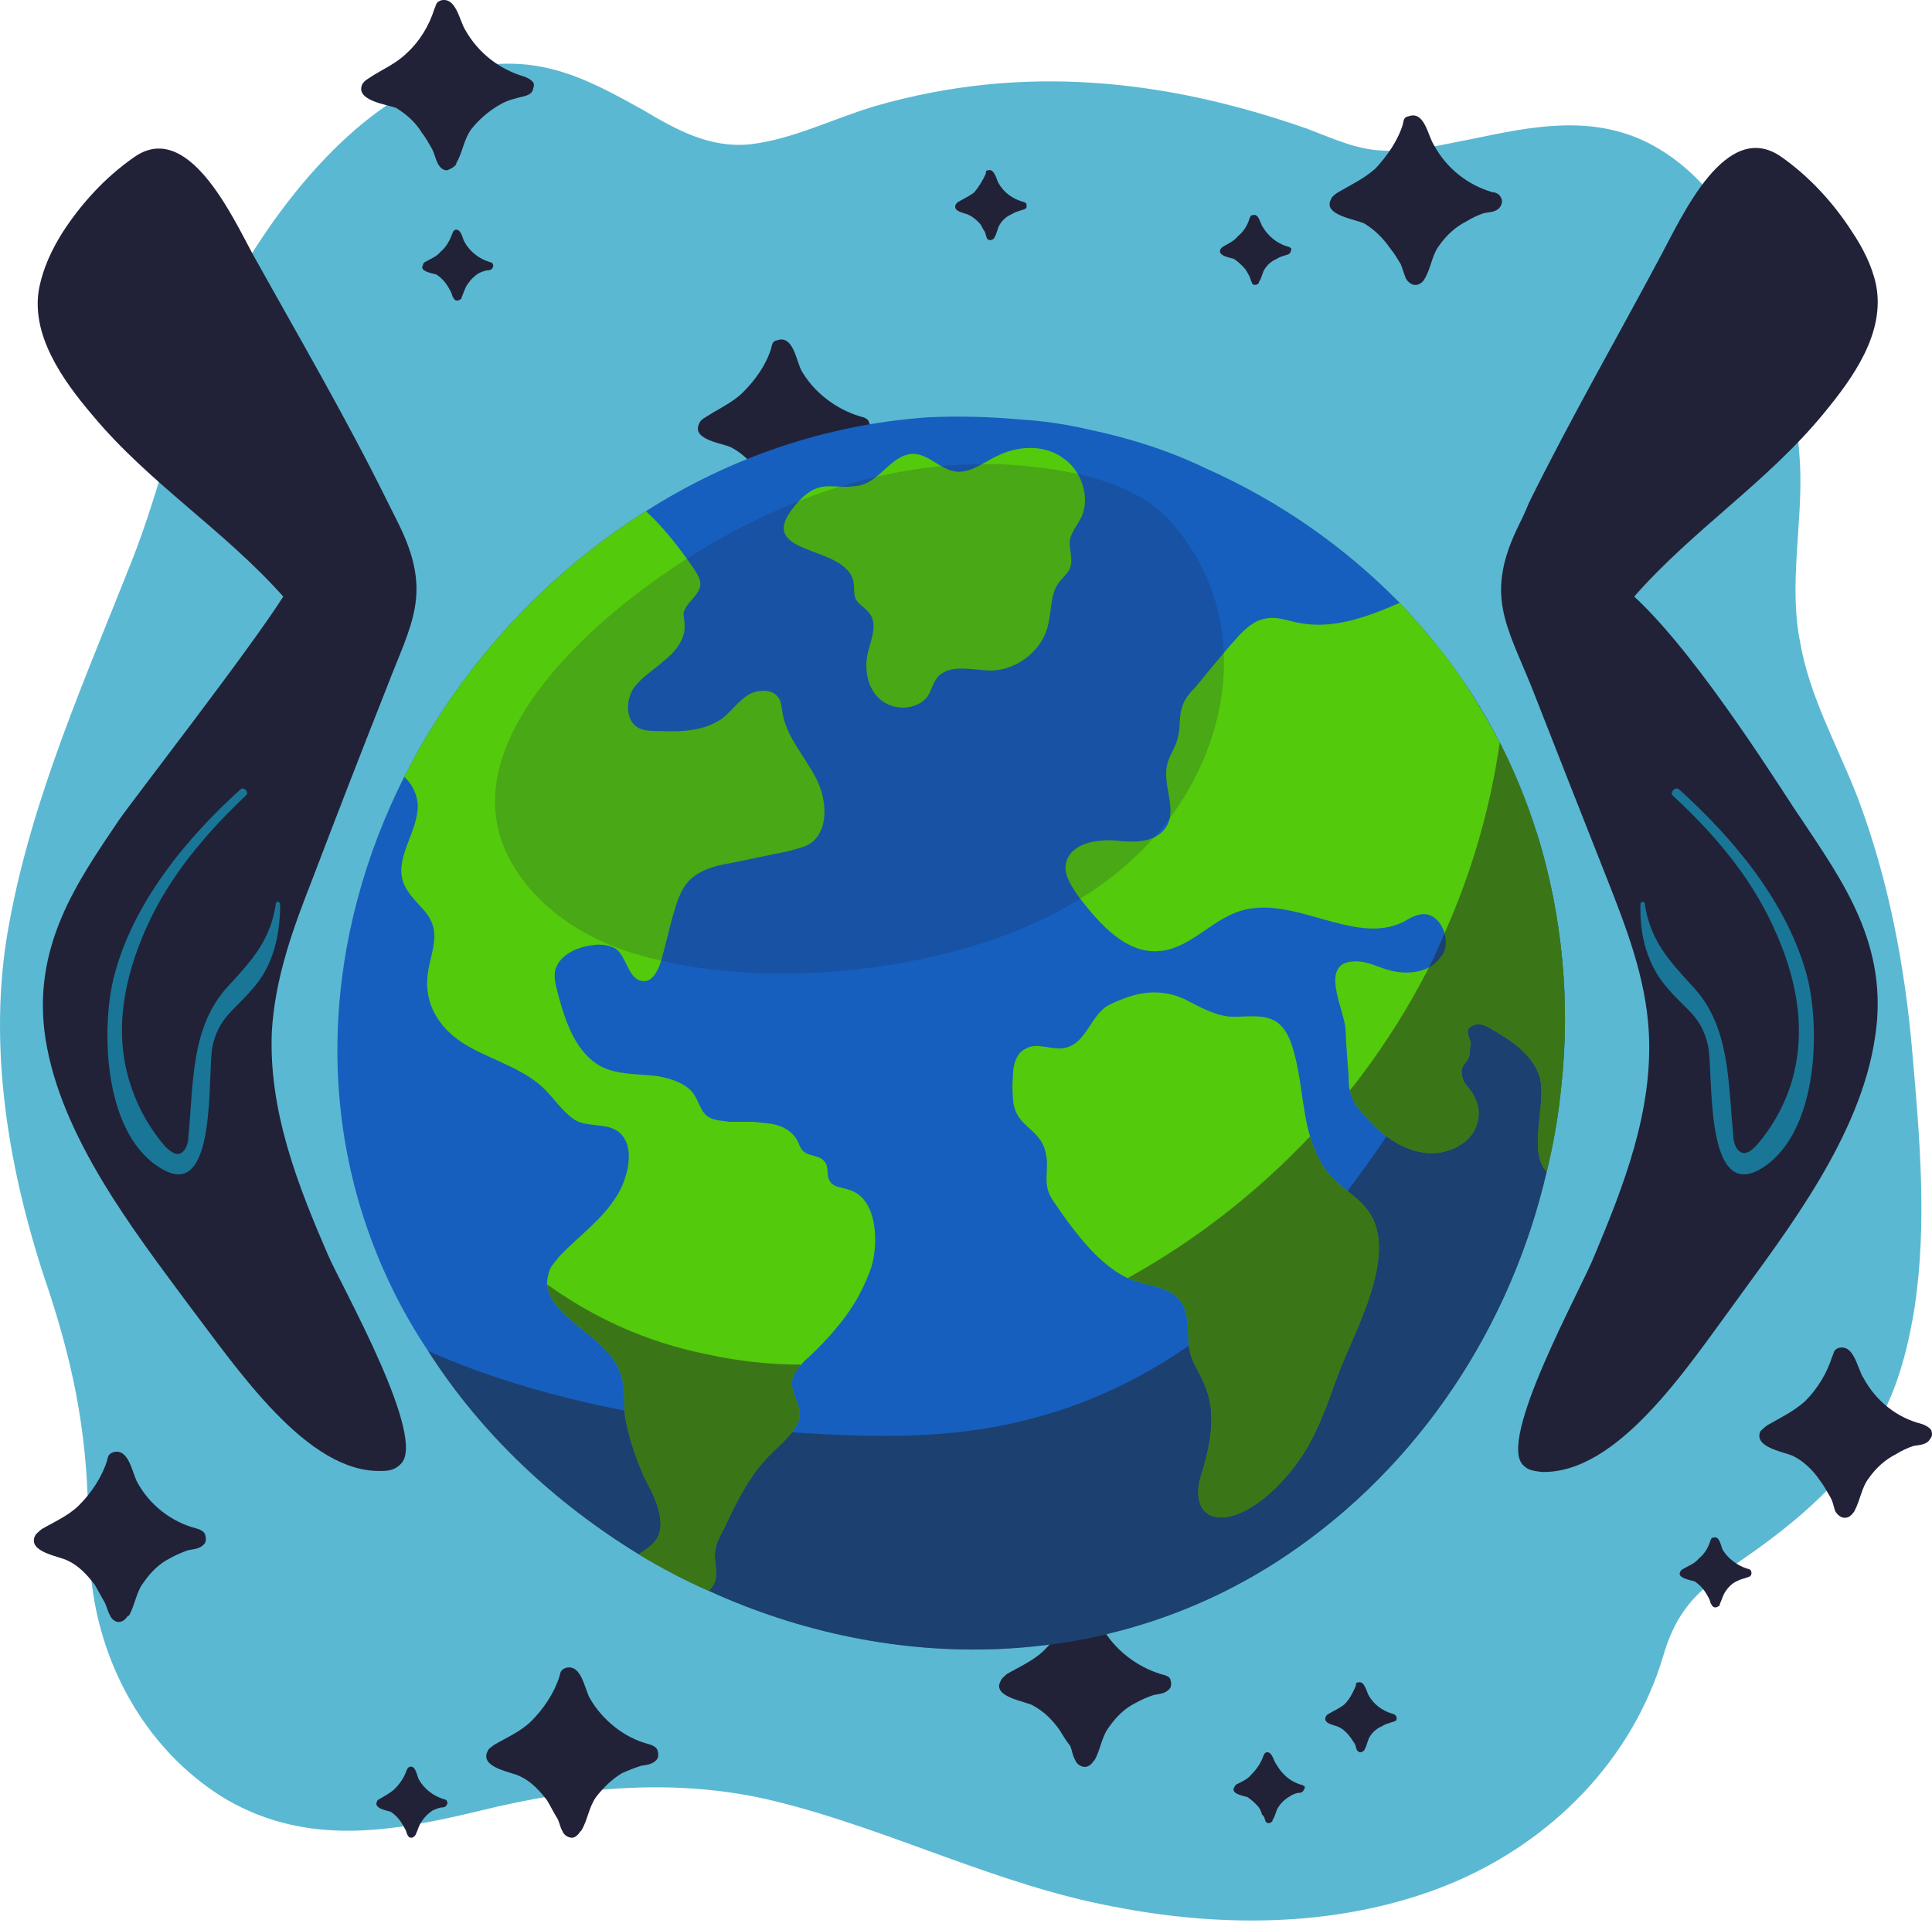<svg width="442" height="440" viewBox="0 0 442 440" fill="none" xmlns="http://www.w3.org/2000/svg">
<path d="M21.642 366.65C20.688 361.244 20.211 355.759 20.211 350.195C20.211 330.162 17.349 314.184 11.149 295.344C2.087 268.873 -3.16 239.301 2.087 211.399C7.333 182.543 19.496 155.357 30.227 128.17C37.382 110.045 40.959 90.729 49.306 73.081C62.184 46.133 92.232 6.307 127.289 16.084C134.204 17.992 140.643 21.57 147.082 25.147C154.714 29.678 162.345 33.97 171.646 33.017C181.662 31.824 190.724 27.055 200.502 24.193C233.889 14.654 266.322 17.992 298.994 29.439C304.717 31.586 310.203 34.209 316.164 34.447C323.08 34.924 330.235 33.017 336.674 31.824C350.267 28.962 364.099 26.101 377.215 32.778C392.001 40.409 400.348 55.91 405.356 71.412C408.933 82.62 411.079 94.306 411.795 105.991C412.51 119.585 409.172 133.416 411.795 146.771C413.941 159.411 420.38 170.619 424.911 182.305C432.066 201.145 435.881 221.416 437.551 241.448C439.22 260.526 440.889 280.081 438.028 299.16C436.597 307.984 434.451 316.569 430.396 324.2C423.957 336.84 413.226 346.379 402.017 354.487C391.286 362.119 384.37 365.696 380.554 378.812C373.4 402.899 354.798 421.5 331.904 431.039C307.579 441.055 280.154 441.294 254.637 436.286C227.927 431.278 203.602 418.638 177.369 412.199C155.191 406.714 132.058 408.861 109.88 414.346C90.086 419.115 70.53 422.692 51.691 411.722C35.474 401.945 24.981 385.013 21.642 366.65Z" fill="#169ABF" fill-opacity="0.7"/>
<path d="M325.942 63.78C325.465 64.734 324.511 65.211 323.796 65.211C322.842 65.211 322.126 64.496 321.649 63.78C321.173 62.588 320.934 61.634 320.457 60.442C319.742 59.249 319.026 58.057 318.072 56.864C316.403 54.48 314.495 52.572 312.11 51.141C310.202 50.187 302.571 49.233 304.479 45.656C304.717 44.941 305.433 44.464 306.148 43.987C309.01 42.317 312.11 40.886 314.734 38.502C317.357 35.64 319.742 32.301 320.934 28.485C321.172 27.293 321.173 26.816 322.365 26.578C325.942 25.385 326.658 31.109 328.088 33.255C330.95 38.502 335.72 42.317 341.443 43.987C342.159 43.987 343.113 44.464 343.351 45.179C343.828 45.894 343.59 46.61 343.351 47.087C342.636 48.518 340.966 48.518 339.535 48.756C338.105 49.233 336.753 49.869 335.481 50.664C333.096 51.856 330.95 53.764 329.281 56.149C327.611 58.295 327.373 61.396 325.942 63.78Z" fill="#212238"/>
<path d="M181.423 115.054C181.264 115.054 181.185 115.133 181.185 115.292C180.708 116.008 179.993 116.484 179.277 116.484C178.323 116.484 177.369 116.008 177.131 115.054C176.415 114.1 176.415 112.907 175.7 111.953C174.984 110.523 174.269 109.33 173.554 108.138C171.884 105.753 169.976 103.845 167.353 102.414C165.684 101.46 158.052 100.745 159.96 96.929C160.199 96.214 160.914 95.737 161.391 95.498C164.253 93.591 167.592 92.16 169.976 89.775C172.838 86.913 175.223 83.574 176.415 79.759C176.654 78.805 176.654 78.089 177.846 77.851C181.423 76.658 182.139 82.382 183.331 84.767C186.193 89.775 191.201 93.591 196.686 95.26C197.64 95.498 198.594 95.737 198.832 96.691C199.071 97.168 199.071 97.883 198.832 98.36C197.879 99.791 196.209 99.791 195.017 100.268C193.586 100.586 192.155 101.142 190.724 101.937C188.339 103.368 186.431 105.276 184.762 107.422C183.093 109.807 182.854 112.669 181.423 115.054Z" fill="#212238"/>
<path d="M250.344 402.899C250.185 402.899 250.106 402.978 250.106 403.137C249.629 403.852 248.913 404.329 248.198 404.329C247.244 404.329 246.29 403.614 246.051 402.899C245.336 401.706 245.336 400.752 244.859 399.56C243.905 398.367 243.19 397.175 242.474 395.983C240.805 393.598 238.897 391.69 236.274 390.259C234.604 389.305 226.973 388.351 228.881 384.774C229.119 384.059 229.835 383.582 230.312 383.105C233.174 381.435 236.512 380.004 238.897 377.62C241.759 374.758 244.144 371.419 245.336 367.604C245.575 366.411 245.575 365.934 246.767 365.696C250.344 364.503 251.06 370.227 252.252 372.612C255.114 377.62 260.122 381.435 265.607 383.105C266.561 383.343 267.515 383.582 267.753 384.297C267.992 385.013 267.992 385.728 267.753 386.205C266.799 387.636 265.13 387.636 263.937 387.874C262.507 388.351 261.076 388.987 259.645 389.782C257.26 390.975 255.352 392.882 253.683 395.267C252.013 397.414 251.775 400.514 250.344 402.899Z" fill="#212238"/>
<path d="M288.024 64.496C288.024 64.655 288.024 64.734 288.024 64.734C287.785 64.973 287.547 65.211 287.07 65.211C286.832 65.211 286.355 64.973 286.355 64.496C286.116 64.257 286.116 63.78 285.878 63.303C285.56 62.667 285.242 62.111 284.924 61.634C284.129 60.68 283.254 59.885 282.3 59.249C281.585 59.011 278.485 58.534 279.2 57.103C279.359 56.785 279.598 56.546 279.916 56.387C281.108 55.672 282.3 55.195 283.254 54.003C284.447 53.049 285.401 51.618 285.878 49.948C286.116 49.471 286.116 49.233 286.593 49.233C288.024 48.756 288.262 51.141 288.978 52.095C290.17 54.003 292.078 55.672 294.463 56.387C294.701 56.387 295.178 56.626 295.417 56.864C295.417 57.182 295.337 57.5 295.178 57.818C294.94 58.295 294.224 58.295 293.747 58.534C293.111 58.693 292.555 58.931 292.078 59.249C290.965 59.726 290.091 60.442 289.455 61.395C288.739 62.349 288.739 63.542 288.024 64.496Z" fill="#212238"/>
<path d="M105.587 68.073C105.587 68.073 105.587 68.153 105.587 68.311C105.348 68.55 104.871 68.788 104.633 68.788C104.156 68.788 103.918 68.55 103.679 68.073C103.441 67.835 103.441 67.358 103.202 66.881C102.884 66.245 102.566 65.688 102.248 65.211C101.612 64.257 100.817 63.462 99.863 62.827C99.148 62.588 95.809 62.111 96.763 60.68C96.763 60.362 96.922 60.124 97.24 59.965C98.433 59.249 99.863 58.772 100.817 57.58C102.01 56.626 102.964 54.957 103.441 53.526C103.679 53.049 103.679 52.81 104.156 52.572C105.587 52.333 105.825 54.718 106.302 55.434C107.495 57.58 109.641 59.249 112.026 59.965C112.264 59.965 112.741 60.203 112.741 60.442C112.9 60.76 112.9 60.998 112.741 61.157C112.503 61.873 111.787 61.873 111.31 61.873C110.674 62.032 110.039 62.27 109.403 62.588C108.449 63.224 107.654 64.019 107.018 64.973C106.302 65.927 106.064 67.119 105.587 68.073Z" fill="#212238"/>
<path d="M291.124 416.492C291.124 416.492 291.124 416.572 291.124 416.73C290.886 416.969 290.647 417.207 290.17 417.207C289.932 417.207 289.455 416.969 289.455 416.492C289.216 416.015 289.216 415.538 288.739 415.3C288.58 414.664 288.342 414.107 288.024 413.63C287.229 412.676 286.355 411.881 285.401 411.245C284.685 411.007 281.585 410.53 282.3 409.099C282.459 408.781 282.618 408.543 282.777 408.384C284.208 407.668 285.401 407.191 286.354 405.999C287.547 404.806 288.501 403.376 288.978 401.945C289.216 401.468 289.216 401.229 289.693 400.991C291.124 400.752 291.363 403.137 292.078 403.853C293.27 405.999 295.178 407.668 297.563 408.384C297.802 408.384 298.278 408.622 298.517 408.861C298.517 409.179 298.437 409.417 298.278 409.576C298.04 410.292 297.325 410.292 296.848 410.292C296.212 410.45 295.655 410.689 295.178 411.007C294.065 411.643 293.191 412.438 292.555 413.392C291.84 414.346 291.84 415.538 291.124 416.492Z" fill="#212238"/>
<path d="M312.11 400.514C311.872 400.752 311.633 400.991 311.156 400.991C310.918 400.991 310.679 400.752 310.441 400.514C310.202 400.037 310.203 399.56 309.964 399.083C309.646 398.606 309.328 398.129 309.01 397.652C308.215 396.539 307.341 395.744 306.387 395.267C305.671 394.79 302.571 394.552 303.287 392.882C303.446 392.564 303.684 392.326 304.002 392.167C305.194 391.452 306.387 390.975 307.579 390.021C308.772 388.828 309.487 387.397 310.202 385.728C310.202 385.251 310.203 385.013 310.679 385.013C312.11 384.536 312.587 386.92 313.064 387.874C314.257 390.021 316.164 391.452 318.549 392.167C318.788 392.167 319.265 392.405 319.503 392.882C319.503 393.041 319.503 393.28 319.503 393.598C319.026 394.075 318.311 394.075 317.834 394.313C317.198 394.472 316.641 394.711 316.164 395.029C315.052 395.506 314.177 396.221 313.541 397.175C312.826 398.129 312.826 399.321 312.11 400.514Z" fill="#212238"/>
<path d="M227.45 54.479C227.212 54.718 226.973 54.956 226.496 54.956C226.258 54.956 225.781 54.718 225.781 54.479C225.542 54.002 225.542 53.526 225.304 53.049C224.986 52.572 224.668 52.015 224.35 51.379C223.555 50.425 222.681 49.71 221.727 49.233C221.011 48.756 217.911 48.517 218.626 46.848C218.785 46.53 219.024 46.292 219.342 46.133C220.534 45.417 221.727 44.94 222.919 43.986C223.873 42.794 224.827 41.363 225.542 39.694C225.542 39.217 225.542 38.978 226.019 38.978C227.45 38.501 227.927 40.886 228.404 41.84C229.596 43.986 231.504 45.417 233.889 46.133C234.127 46.133 234.604 46.371 234.843 46.61C234.843 46.928 234.843 47.246 234.843 47.563C234.366 48.041 233.651 48.041 233.174 48.279C232.538 48.438 231.981 48.676 231.504 48.994C230.391 49.471 229.517 50.187 228.881 51.141C228.166 52.095 228.166 53.287 227.45 54.479Z" fill="#212238"/>
<path d="M133.012 418.877C132.853 419.036 132.774 419.115 132.774 419.115C132.297 419.831 131.581 420.546 130.866 420.546C129.912 420.546 128.958 419.831 128.719 419.115C128.004 417.923 128.004 416.73 127.288 415.776C126.573 414.584 125.858 413.153 125.142 411.961C123.473 409.815 121.565 407.668 118.942 406.476C117.272 405.522 109.641 404.568 111.549 400.752C111.787 400.037 112.503 399.798 112.98 399.321C115.841 397.652 119.18 396.221 121.565 393.836C124.427 390.975 126.812 387.397 128.004 383.582C128.242 382.628 128.242 382.151 129.435 381.674C133.012 380.72 133.727 386.443 134.92 388.59C137.782 393.598 142.79 397.652 148.275 399.083C149.229 399.321 150.183 399.798 150.421 400.514C150.66 401.229 150.66 401.945 150.421 402.422C149.467 403.853 147.798 403.853 146.605 404.091C145.174 404.568 143.744 405.124 142.313 405.76C139.928 407.191 138.02 409.099 136.351 411.245C134.681 413.63 134.443 416.492 133.012 418.877Z" fill="#212238"/>
<path d="M29.512 369.75C29.353 369.75 29.273 369.75 29.273 369.75C28.796 370.465 28.081 371.181 27.127 371.181C26.412 371.181 25.458 370.465 25.219 369.75C24.504 368.558 24.504 367.604 23.788 366.411C23.073 365.219 22.358 363.788 21.642 362.596C19.973 360.449 18.065 358.303 15.441 357.111C13.772 356.157 6.141 355.203 8.049 351.387C8.287 350.91 9.003 350.433 9.48 349.956C12.341 348.287 15.68 346.856 18.065 344.471C20.927 341.609 23.311 338.032 24.504 334.217C24.742 333.263 24.742 332.786 25.935 332.309C29.512 331.355 30.227 337.078 31.42 339.225C34.281 344.471 39.289 348.287 44.775 349.718C45.728 349.956 46.682 350.433 46.921 351.149C47.159 351.864 47.159 352.579 46.921 353.056C45.967 354.487 44.298 354.487 43.105 354.726C41.674 355.203 40.243 355.839 38.813 356.634C36.428 357.826 34.52 359.734 32.851 362.119C31.181 364.265 30.943 367.127 29.512 369.75Z" fill="#212238"/>
<path d="M424.196 345.902C423.719 346.618 423.003 347.333 422.05 347.333C421.096 347.333 420.38 346.618 419.903 345.902C419.426 344.71 419.426 343.756 418.711 342.563C417.995 341.371 417.28 339.94 416.326 338.748C414.895 336.601 412.749 334.455 410.364 333.263C408.695 332.309 401.063 331.355 402.733 327.539C403.21 327.062 403.687 326.585 404.402 326.108C407.264 324.439 410.364 323.008 412.987 320.623C415.849 317.762 417.995 314.184 419.188 310.369C419.665 309.415 419.426 308.938 420.619 308.461C424.196 307.507 424.911 313.23 426.342 315.377C429.204 320.623 433.974 324.439 439.697 325.87C440.412 326.108 441.366 326.585 441.843 327.301C442.082 328.016 442.082 328.732 441.605 329.209C440.889 330.639 439.22 330.639 437.789 330.878C436.358 331.355 435.007 331.991 433.735 332.786C431.35 333.978 429.204 335.886 427.535 338.271C425.865 340.417 425.627 343.279 424.196 345.902Z" fill="#212238"/>
<path d="M104.394 37.309C104.394 37.468 104.394 37.548 104.394 37.548C103.918 38.263 102.964 38.74 102.248 38.978C101.294 38.978 100.579 38.263 100.102 37.309C99.625 36.355 99.386 35.163 98.909 34.209C98.194 33.017 97.479 31.586 96.525 30.393C95.094 28.008 92.948 26.101 90.563 24.67C88.655 23.954 81.023 23 82.931 19.185C83.408 18.469 83.885 18.231 84.601 17.754C87.462 15.846 90.563 14.654 93.186 12.03C96.048 9.407 98.194 5.83 99.386 2.014C99.863 1.06 99.625 0.583 100.817 0.106C104.394 -0.848 105.11 4.876 106.541 7.022C109.403 12.03 114.172 15.846 119.896 17.515C120.611 17.754 121.565 18.231 122.042 18.946C122.28 19.423 122.042 20.139 121.804 20.854C121.088 22.047 119.419 22.046 117.988 22.523C116.557 22.841 115.206 23.398 113.934 24.193C111.549 25.624 109.403 27.531 107.733 29.678C106.064 32.063 105.825 34.924 104.394 37.309Z" fill="#212238"/>
<path d="M95.094 419.831C94.855 420.308 94.378 420.546 94.14 420.546C93.663 420.546 93.424 420.308 93.186 419.831C92.948 419.354 92.948 418.877 92.709 418.638C92.391 418.002 92.073 417.446 91.755 416.969C91.119 416.015 90.324 415.22 89.37 414.584C88.655 414.346 85.316 413.869 86.27 412.199C86.27 412.04 86.429 411.881 86.747 411.722C87.939 411.007 89.37 410.291 90.324 409.338C91.517 408.145 92.471 406.714 92.948 405.283C93.186 404.806 93.186 404.568 93.663 404.329C95.094 403.853 95.332 406.237 95.809 407.191C97.002 409.338 99.148 411.007 101.533 411.722C101.771 411.722 102.248 411.961 102.248 412.199C102.407 412.517 102.407 412.756 102.248 412.915C102.01 413.63 101.294 413.63 100.817 413.63C100.181 413.789 99.546 414.028 98.909 414.346C97.956 414.982 97.161 415.777 96.525 416.73C95.809 417.684 95.571 418.877 95.094 419.831Z" fill="#212238"/>
<path d="M393.432 367.127C393.432 367.286 393.432 367.365 393.432 367.365C393.194 367.604 392.717 367.842 392.478 367.842C392.001 367.842 391.763 367.604 391.524 367.127C391.286 366.888 391.286 366.411 391.047 365.934C390.729 365.298 390.411 364.742 390.093 364.265C389.457 363.311 388.662 362.516 387.708 361.88C386.993 361.642 383.654 361.165 384.37 359.734C384.529 359.416 384.767 359.177 385.085 359.018C386.278 358.303 387.709 357.826 388.662 356.633C389.855 355.68 390.809 354.249 391.286 352.579C391.524 352.102 391.524 351.864 392.001 351.864C393.432 351.387 393.67 353.772 394.147 354.726C395.34 356.634 397.486 358.303 399.871 359.018C400.109 359.018 400.586 359.257 400.586 359.495C400.745 359.813 400.745 360.131 400.586 360.449C400.348 360.926 399.632 360.926 399.156 361.165C398.52 361.324 397.884 361.562 397.248 361.88C396.294 362.357 395.499 363.072 394.863 364.026C394.147 364.98 393.909 366.173 393.432 367.127Z" fill="#212238"/>
<path d="M349.79 115.053C349.154 116.643 348.439 118.233 347.644 119.823C339.536 136.04 344.544 142.717 350.506 157.503C356.229 172.13 361.953 186.677 367.676 201.145C371.969 212.115 376.5 223.562 377.215 236.201C378.169 254.326 371.492 271.258 364.814 287.236C361.953 294.629 342.159 329.924 348.598 335.409C349.79 336.601 351.221 336.601 352.652 336.84C370.061 337.317 385.801 313.23 397.009 297.967C408.933 281.512 425.627 260.049 428.965 237.394C432.304 216.169 421.334 201.383 412.033 187.313C408.933 183.02 389.139 150.587 373.877 136.517C387.231 121.254 404.402 110.284 417.28 94.544C423.957 86.436 431.35 76.181 429.204 65.211C428.25 60.68 426.104 56.626 423.719 53.049C419.426 46.371 413.941 40.409 407.502 35.878C394.863 27.054 384.847 49.471 380.077 58.295C370.061 77.135 359.329 95.737 349.79 115.053Z" fill="#212238"/>
<path d="M413.464 223.562C408.933 206.391 396.294 191.606 384.131 180.636C383.177 179.92 381.985 181.351 382.7 182.066C392.001 190.652 400.348 200.429 405.594 211.876C411.08 223.562 413.703 236.44 409.41 249.079C407.741 253.849 405.118 258.38 401.779 262.196C401.063 262.911 400.109 263.865 398.917 263.865C397.248 263.626 396.532 261.48 396.532 259.811C395.34 247.648 395.817 234.77 387.232 225.708C381.985 219.985 377.454 215.215 376.261 206.63C376.023 206.153 375.308 206.391 375.308 206.868C375.069 214.261 376.977 221.177 381.747 226.424C385.801 231.193 389.378 232.624 390.809 239.54C392.001 245.502 389.855 274.597 402.494 267.681C415.849 260.049 416.565 235.963 413.464 223.562Z" fill="#169ABF" fill-opacity="0.7"/>
<path d="M88.655 114.815C89.45 116.405 90.245 117.995 91.04 119.585C99.148 135.801 94.14 142.479 88.416 157.503C82.693 171.971 77.049 186.518 71.484 201.145C67.192 212.115 62.899 223.562 62.184 236.201C61.468 254.326 68.145 271.258 75.061 287.236C78.162 294.39 98.194 329.685 91.516 335.171C90.324 336.363 88.893 336.601 87.462 336.601C70.292 337.317 54.314 313.23 42.867 298.206C30.704 281.751 14.011 260.288 10.433 237.871C7.095 216.646 17.826 201.622 27.127 187.79C30.227 183.259 56.937 148.918 64.807 136.517C51.213 121.254 34.043 110.523 21.165 95.021C14.249 86.913 6.856 76.42 9.003 65.688C9.956 61.157 11.864 57.103 14.249 53.287C18.542 46.61 24.027 40.648 30.466 36.117C42.867 27.055 53.121 49.472 57.891 58.295C68.384 77.135 79.116 95.498 88.655 114.815Z" fill="#212238"/>
<path d="M25.935 224.039C30.227 206.63 42.867 191.606 55.029 180.636C55.745 179.92 57.175 181.351 56.222 182.066C47.159 190.652 38.813 200.429 33.566 212.115C28.319 223.8 25.696 236.678 30.227 249.318C31.897 254.087 34.52 258.618 37.859 262.434C38.574 263.149 39.767 264.103 40.72 264.103C42.39 263.865 43.105 261.719 43.105 260.049C44.298 247.887 43.582 235.009 52.167 225.708C57.414 219.985 61.945 215.215 63.138 206.63C63.138 206.153 64.091 206.391 64.091 206.868C64.091 214.261 62.422 221.177 57.652 226.424C53.598 231.193 50.021 232.863 48.59 239.54C47.398 245.502 49.783 274.597 37.382 267.681C23.788 260.288 23.073 236.201 25.935 224.039Z" fill="#169ABF" fill-opacity="0.7"/>
<path d="M357.183 248.602C356.547 255.121 355.434 261.639 353.844 268.157C345.736 303.214 324.988 335.409 293.986 356.156C253.683 383.105 203.841 383.105 162.107 364.026C156.701 361.642 151.375 358.859 146.128 355.68C127.05 343.994 110.118 328.254 97.956 309.176C95.094 304.883 92.55 300.511 90.324 296.06C70.769 256.949 74.346 213.784 92.471 177.774C104.871 153.21 124.188 131.747 147.798 116.961C166.876 104.799 188.816 97.167 212.187 95.498C219.183 95.18 226.178 95.339 233.174 95.975C238.579 96.293 243.985 97.088 249.39 98.36C258.452 100.268 267.515 103.129 275.861 107.184C292.555 114.576 307.579 125.07 320.219 137.947C322.762 140.65 325.227 143.432 327.612 146.294C338.82 159.888 346.69 174.912 351.698 190.89C357.422 209.491 359.329 229.285 357.183 248.602Z" fill="#165FBF"/>
<g style="mix-blend-mode:soft-light" opacity="0.5">
<path d="M357.183 248.602C356.547 255.121 355.434 261.639 353.844 268.157C345.736 303.214 324.988 335.409 293.986 356.156C253.683 383.105 203.841 383.105 162.107 364.026C156.701 361.642 151.375 358.859 146.128 355.68C127.05 343.994 110.118 328.254 97.956 309.176C123.95 320.623 153.044 325.631 181.423 327.777C199.309 328.97 217.434 329.447 234.843 324.916C280.631 313.707 312.826 272.927 334.05 230.955C340.569 217.918 346.451 204.563 351.698 190.89C357.422 209.491 359.329 229.285 357.183 248.602Z" fill="#222221"/>
</g>
<path d="M195.255 133.178C195.494 134.37 195.255 135.801 195.732 136.994C196.448 138.425 198.117 139.14 199.071 140.571C200.74 142.956 199.31 146.294 198.594 149.156C197.64 152.972 198.356 157.503 201.456 160.126C204.556 162.749 209.803 162.511 212.187 159.411C213.141 157.98 213.38 156.311 214.572 154.88C217.434 151.779 222.681 153.449 226.973 153.449C232.935 153.21 238.659 148.679 239.851 142.717C240.566 139.617 240.328 136.278 241.997 133.655C242.951 132.224 244.382 131.27 244.859 129.839C245.575 127.693 244.382 125.308 244.859 123.162C245.336 121.492 246.528 120.062 247.244 118.631C249.629 114.1 247.482 107.661 243.19 104.799C238.897 101.699 232.935 101.937 228.166 104.322C225.065 105.753 221.965 108.376 218.626 107.899C215.049 107.422 212.426 103.845 208.849 103.845C203.602 104.083 201.217 110.761 195.732 111.238C190.247 111.953 187.624 109.568 182.854 114.577C170.692 127.693 193.586 124.116 195.255 133.178Z" fill="#53CA0C"/>
<path d="M199.309 290.098C198.514 292.323 197.561 294.47 196.448 296.537C193.586 301.783 189.293 306.553 185.001 310.607C184.365 311.084 183.808 311.64 183.331 312.276C182.139 313.469 181.423 314.661 181.185 316.092C180.947 319.192 183.57 321.815 182.854 324.677C182.139 328.016 176.892 331.832 174.746 334.455C170.692 338.986 168.069 344.709 165.445 350.194C164.491 351.864 163.537 353.772 163.537 355.918C163.537 357.587 164.014 359.257 163.776 360.926C163.617 362.198 163.061 363.231 162.107 364.026C156.701 361.642 151.375 358.859 146.128 355.68C147.559 354.726 148.99 353.772 149.944 352.579C152.329 349.479 150.66 344.709 148.99 341.132C146.367 336.601 143.982 329.685 143.028 324.439C142.79 322.531 142.79 320.385 142.79 318.238C142.551 315.853 141.836 313.469 140.643 311.561C139.69 310.13 138.497 308.938 137.305 307.745C133.489 303.929 125.619 299.637 125.142 293.913C125.142 292.8 125.381 291.608 125.858 290.336C126.335 289.382 127.289 288.428 128.004 287.474C132.297 282.943 137.782 279.128 141.12 273.643C143.267 270.304 145.413 263.388 142.313 259.811C139.689 256.472 134.204 258.38 131.104 255.995C128.481 254.087 126.812 251.464 124.665 249.318C120.134 244.786 113.457 242.879 107.733 239.778C102.01 236.678 97.956 231.909 97.717 225.47C97.479 219.031 102.01 214.023 97.002 208.299C95.332 206.391 93.186 204.483 92.232 201.86C90.324 196.137 95.571 190.413 95.571 184.451C95.571 182.066 94.378 179.443 92.471 177.774C104.871 153.21 124.188 131.747 147.798 116.961C151.852 120.777 155.429 125.308 158.529 129.839C159.483 131.27 160.437 132.701 160.199 134.132C159.722 136.517 156.86 137.947 156.383 140.332C156.383 141.286 156.622 142.002 156.622 142.956C156.86 146.294 154.475 149.156 152.09 151.064C149.706 153.21 146.844 154.88 144.936 157.503C143.267 160.126 143.028 164.419 145.652 166.327C147.082 167.281 148.99 167.281 150.898 167.281C155.906 167.519 161.153 167.281 165.207 164.419C167.353 162.749 168.784 160.603 170.93 159.172C173.077 157.741 176.654 157.503 178.085 159.649C178.8 160.603 178.8 162.034 179.039 163.226C179.993 168.711 184.047 173.004 186.67 178.012C189.293 183.02 189.77 190.413 185.001 193.275C183.57 193.99 182.139 194.229 180.708 194.706C176.097 195.66 171.487 196.614 166.876 197.567C163.776 198.044 160.437 198.998 158.052 201.145C155.668 203.291 154.714 206.868 153.76 210.207C152.965 213.387 152.17 216.487 151.375 219.508C150.66 221.892 149.467 224.516 147.321 224.516C143.744 224.516 143.505 219.031 140.882 217.123C139.69 216.407 138.259 216.169 136.828 216.169C132.774 216.407 128.242 218.077 127.05 221.892C126.573 223.8 127.289 225.947 127.766 227.854C129.435 234.055 131.82 240.971 137.543 244.071C141.359 245.979 145.89 245.74 150.183 246.217C152.806 246.694 155.668 247.41 157.814 249.318C159.96 251.225 159.96 254.564 162.345 255.757C163.776 256.472 165.445 256.472 166.876 256.71C168.625 256.71 170.453 256.71 172.361 256.71C174.031 256.949 175.938 256.949 177.608 257.426C179.516 257.903 181.185 259.095 182.139 260.526C182.616 261.242 182.854 262.196 183.331 262.911C184.762 265.057 187.862 263.865 189.055 266.488C189.532 267.681 189.055 269.35 190.009 270.542C190.963 271.735 192.632 271.735 194.063 272.212C200.979 274.119 200.979 284.851 199.309 290.098Z" fill="#53CA0C"/>
<path d="M357.183 248.602C356.547 255.121 355.434 261.639 353.844 268.158C349.313 263.15 354.083 252.179 352.175 246.217C350.506 241.209 345.736 238.109 341.205 235.486C340.012 234.77 338.582 234.055 337.389 234.532C334.289 235.486 336.674 237.632 336.435 239.063C335.958 241.209 336.912 240.971 335.004 243.594C334.05 244.548 334.289 246.217 335.004 247.648C335.72 248.841 336.912 249.795 337.389 251.226C339.059 254.087 338.343 258.141 335.958 260.526C333.574 262.911 329.996 264.103 326.658 263.865C320.457 263.388 315.211 259.095 311.395 254.326C310.441 253.372 309.725 252.179 309.249 250.987C309.09 250.51 308.931 250.033 308.772 249.556C308.533 248.364 308.533 247.171 308.533 245.979C308.215 242.481 307.977 238.984 307.818 235.486C307.579 230.955 301.379 219.985 310.202 219.985C312.826 219.985 314.972 221.177 317.357 221.893C320.457 222.846 324.034 222.846 326.896 221.416C328.009 220.78 328.963 219.905 329.758 218.792C330.95 217.361 330.95 215.454 330.473 213.546C329.758 210.922 327.611 208.776 324.988 209.253C323.557 209.492 322.365 210.207 321.173 210.922C309.726 216.646 295.894 204.483 283.493 208.538C277.054 210.684 272.284 216.884 265.607 217.6C257.737 218.554 251.536 211.399 246.767 205.199C245.098 202.814 243.19 199.952 243.905 197.329C245.097 193.037 250.583 192.083 254.875 192.321C259.168 192.798 264.414 193.036 266.799 189.221C269.422 185.167 265.845 179.682 267.038 174.912C267.515 172.766 268.946 171.096 269.422 168.95C270.138 166.565 269.661 164.18 270.376 162.034C270.853 160.126 272.046 158.695 273.477 157.265C276.179 153.926 278.962 150.587 281.823 147.248C283.97 144.864 286.355 142.002 289.693 141.525C292.078 141.048 294.463 142.002 296.848 142.479C304.717 144.148 312.587 141.286 320.219 137.948C322.762 140.65 325.227 143.433 327.612 146.294C333.812 153.687 338.82 161.796 343.113 169.904C355.514 194.229 360.045 221.654 357.183 248.602Z" fill="#53CA0C"/>
<path d="M305.91 315.138C303.764 321.1 301.617 327.3 298.279 332.547C294.94 337.793 289.693 343.517 283.97 346.14C277.054 349.241 272.523 345.663 274.669 338.032C276.815 331.116 278.485 323.485 275.623 317.046C274.669 314.422 273 312.276 272.284 309.653C271.33 305.599 272.523 300.829 269.899 297.49C267.515 294.629 263.461 294.39 259.883 293.198C259.247 293.039 258.611 292.8 257.975 292.482C250.821 289.144 244.859 280.558 240.805 274.596C238.182 270.542 240.328 267.919 239.136 263.388C237.705 257.903 231.981 257.903 231.743 251.225C231.584 249.476 231.584 247.807 231.743 246.217C231.743 243.832 232.458 240.971 234.605 240.017C237.228 238.347 240.805 240.494 243.667 239.778C248.675 238.824 249.629 231.67 254.16 229.762C259.645 227.139 264.891 225.946 270.853 228.57C274.192 230.239 277.292 232.147 281.108 232.624C284.685 232.862 288.501 231.908 291.601 233.578C293.747 234.77 294.94 237.155 295.655 239.54C297.802 246.217 297.802 253.61 299.709 260.049C300.663 263.149 301.856 266.011 304.002 268.634C306.387 271.496 309.964 273.404 312.349 276.266C320.934 286.043 309.487 305.122 305.91 315.138Z" fill="#53CA0C"/>
<g style="mix-blend-mode:soft-light" opacity="0.5">
<path d="M181.185 316.092C180.946 319.192 183.57 321.816 182.854 324.677C182.139 328.016 176.892 331.832 174.746 334.455C170.692 338.986 168.069 344.71 165.445 350.195C164.491 351.864 163.537 353.772 163.537 355.918C163.537 357.588 164.014 359.257 163.776 360.926C163.617 362.198 163.06 363.232 162.107 364.027C156.701 361.642 151.375 358.86 146.128 355.68C147.559 354.726 148.99 353.772 149.944 352.58C152.329 349.479 150.66 344.71 148.99 341.133C146.367 336.601 143.982 329.686 143.028 324.439C142.79 322.531 142.79 320.385 142.79 318.238C142.551 315.854 141.836 313.469 140.643 311.561C139.689 310.13 138.497 308.938 137.305 307.745C133.489 303.93 125.619 299.637 125.142 293.914C135.874 301.545 147.559 307.03 161.63 309.892C168.784 311.482 176.018 312.276 183.331 312.276C182.139 313.469 181.423 314.661 181.185 316.092Z" fill="#222221"/>
</g>
<g style="mix-blend-mode:soft-light" opacity="0.5">
<path d="M312.349 276.266C320.934 286.043 309.487 305.122 305.91 315.138C303.764 321.1 301.617 327.3 298.279 332.547C294.94 337.793 289.693 343.517 283.97 346.14C277.054 349.241 272.523 345.663 274.669 338.032C276.815 331.116 278.485 323.485 275.623 317.046C274.669 314.422 273 312.276 272.284 309.653C271.33 305.599 272.523 300.829 269.899 297.49C267.515 294.629 263.461 294.39 259.883 293.198C259.247 293.039 258.611 292.8 257.975 292.482C273.477 283.897 287.547 272.927 299.709 260.049C300.663 263.149 301.856 266.011 304.002 268.634C306.387 271.496 309.964 273.404 312.349 276.266Z" fill="#222221"/>
</g>
<g style="mix-blend-mode:soft-light" opacity="0.5">
<path d="M357.183 248.602C356.547 255.121 355.434 261.639 353.844 268.158C349.313 263.149 354.083 252.179 352.175 246.217C350.506 241.209 345.736 238.109 341.205 235.486C340.013 234.77 338.582 234.055 337.389 234.532C334.289 235.486 336.674 237.632 336.435 239.063C335.958 241.209 336.912 240.971 335.004 243.594C334.051 244.548 334.289 246.217 335.004 247.648C335.72 248.841 336.912 249.795 337.389 251.225C339.059 254.087 338.343 258.141 335.958 260.526C333.574 262.911 329.996 264.103 326.658 263.865C320.457 263.388 315.211 259.095 311.395 254.326C310.441 253.372 309.726 252.179 309.249 250.987C309.09 250.51 308.931 250.033 308.772 249.556C309.726 248.443 310.6 247.33 311.395 246.217C317.277 238.427 322.445 230.16 326.896 221.416C328.168 218.872 329.36 216.248 330.473 213.546C336.674 199.714 340.966 184.928 343.113 169.904C355.514 194.229 360.045 221.654 357.183 248.602Z" fill="#222221"/>
</g>
<path opacity="0.2" d="M225.781 106.23C226.735 106.23 227.768 106.23 228.881 106.23C241.997 106.945 259.406 109.33 268.23 119.823C285.639 139.856 282.539 167.758 267.038 188.028C249.629 210.446 220.296 219.508 193.109 222.131C177.131 223.562 160.914 222.846 145.413 218.315C134.92 215.215 124.665 209.015 118.465 199.714C102.248 175.866 127.527 149.872 145.175 136.278C168.069 118.631 196.448 105.991 225.781 106.23Z" fill="#212238"/>
</svg>
